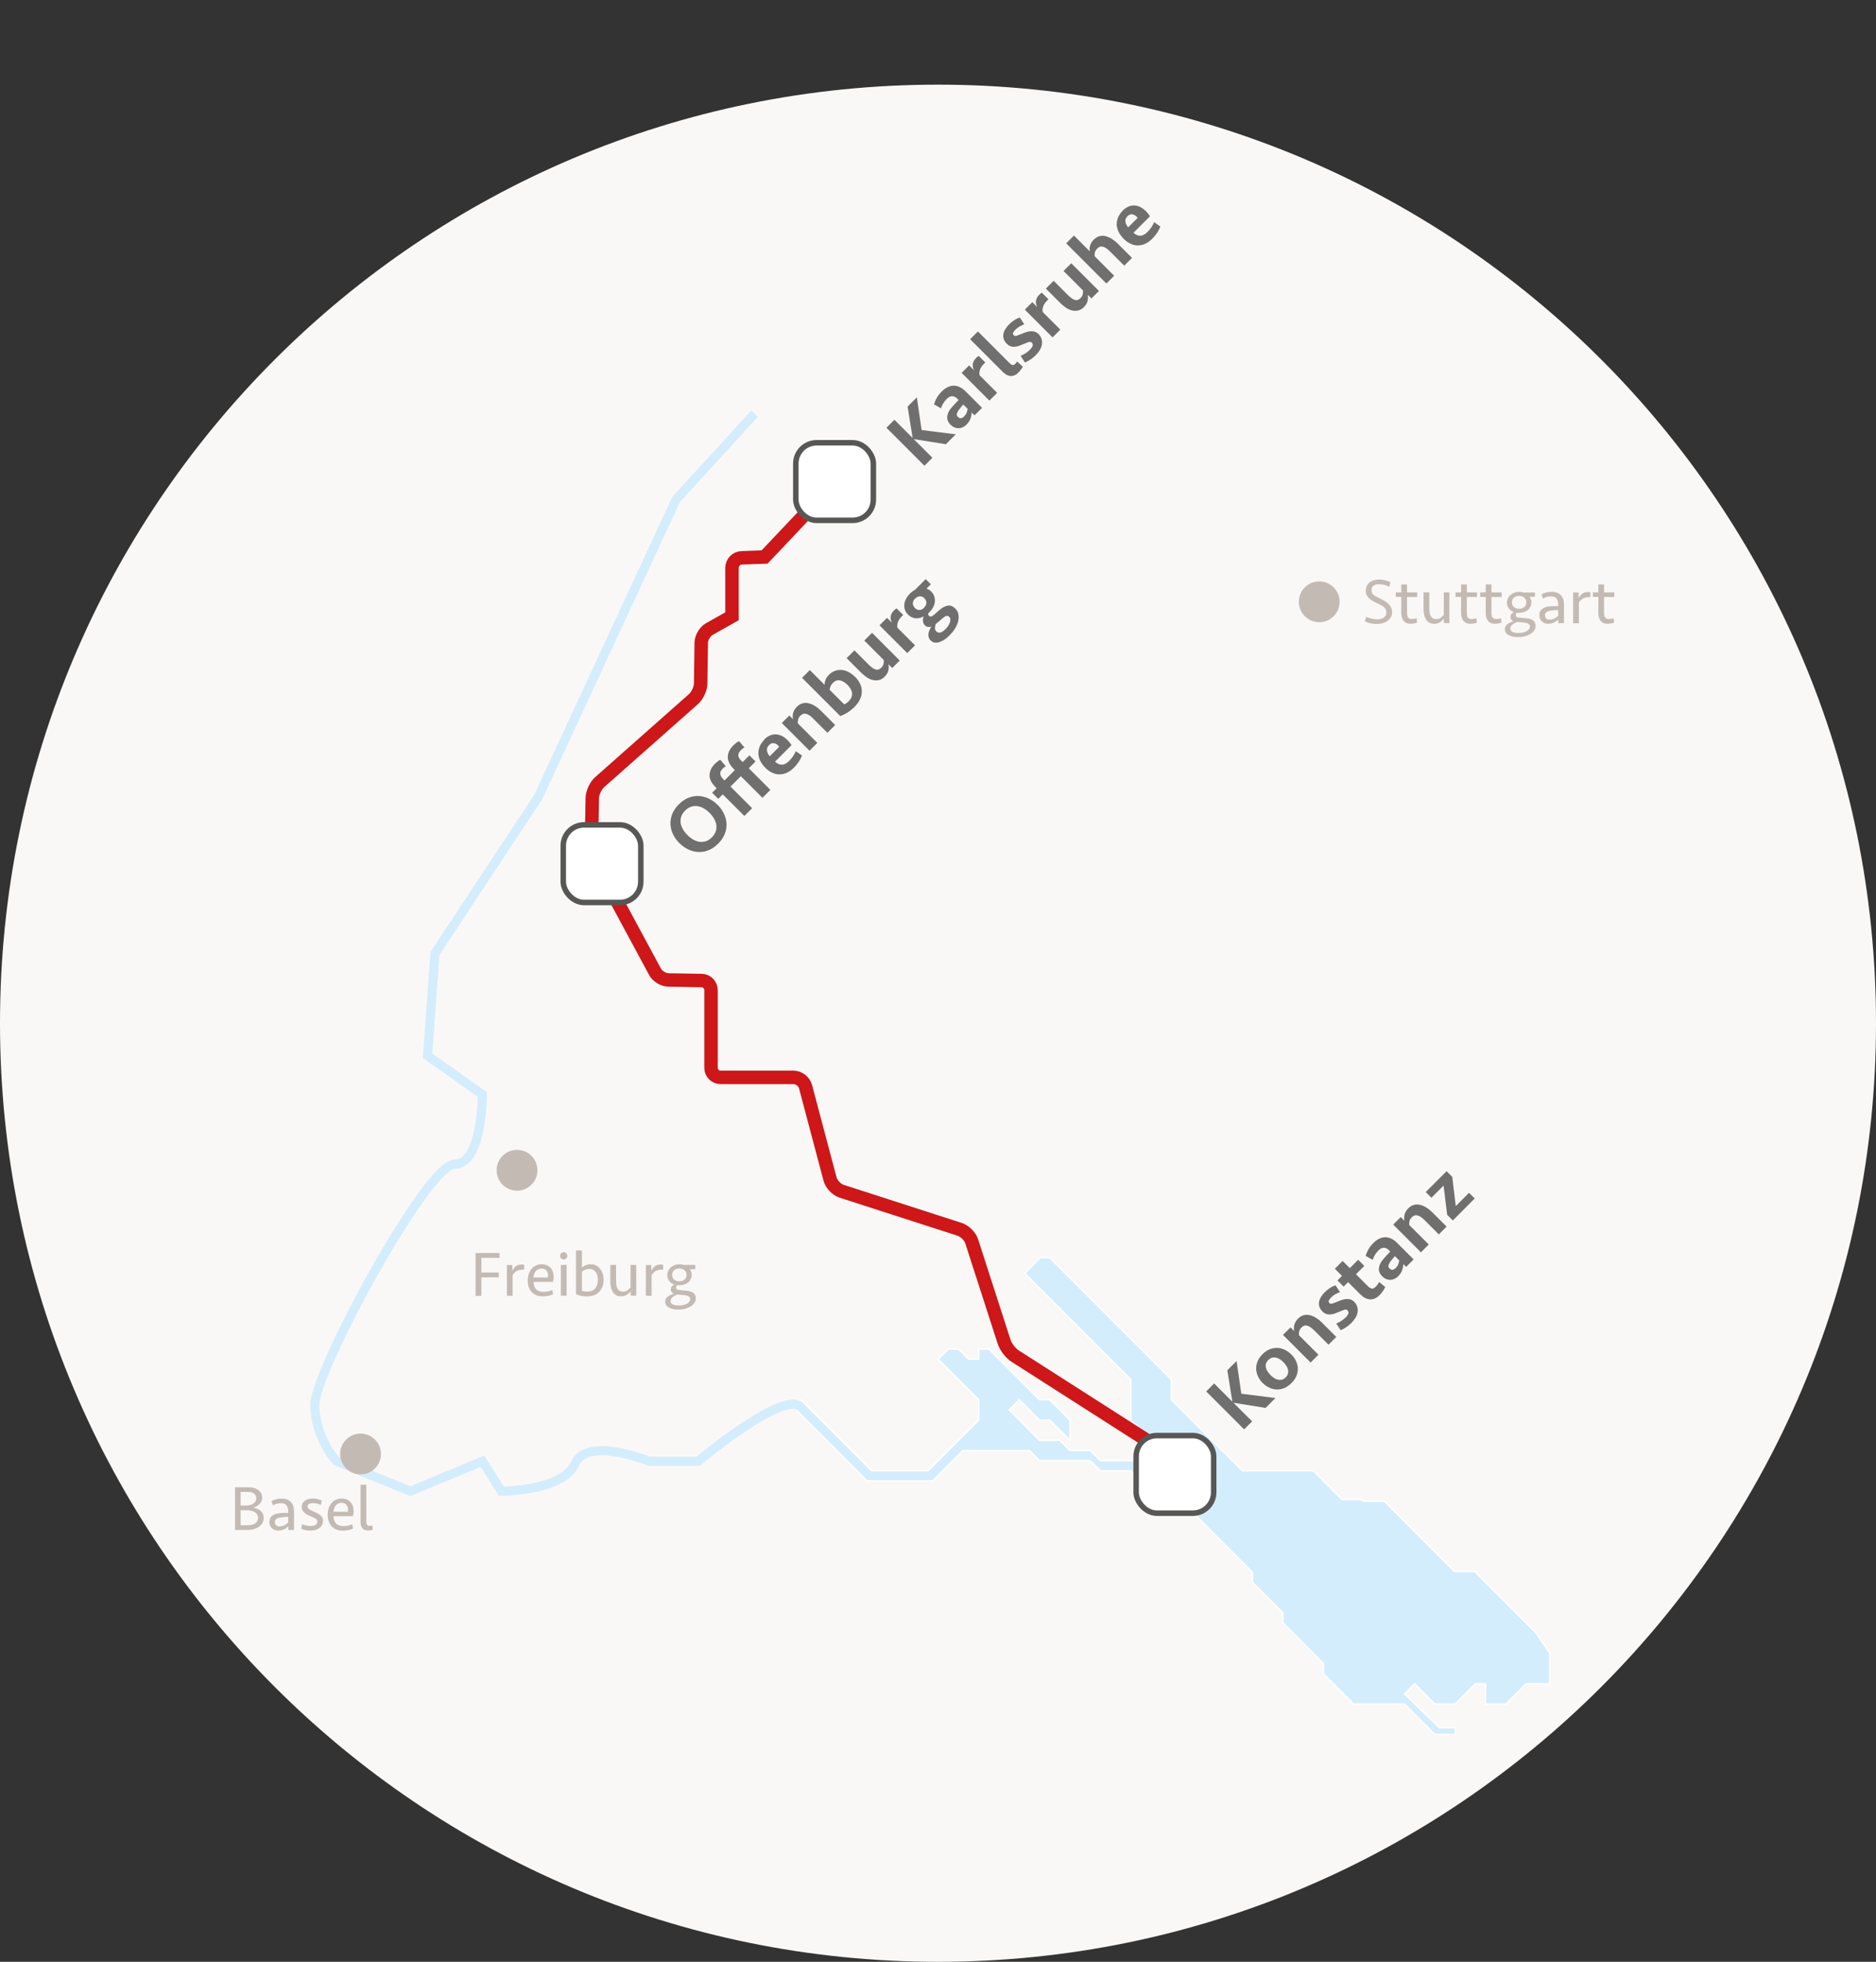 <svg xmlns="http://www.w3.org/2000/svg" xmlns:xlink="http://www.w3.org/1999/xlink" id="Ebene_1" data-name="Ebene 1" viewBox="0 0 204.9 214.14"><rect x="0" y="0" width="204.9" height="214.14" fill="#333333" stroke="none"/><defs><style>      .cls-1 {        clip-path: url(#clippath);      }      .cls-2, .cls-3, .cls-4, .cls-5, .cls-6 {        fill: none;      }      .cls-2, .cls-7, .cls-8, .cls-9, .cls-10, .cls-11 {        stroke-width: 0px;      }      .cls-12 {        clip-path: url(#clippath-1);      }      .cls-13 {        clip-path: url(#clippath-2);      }      .cls-3 {        stroke: #575756;        stroke-width: .6px;      }      .cls-4 {        stroke: #d4edfc;      }      .cls-4, .cls-5 {        stroke-miterlimit: 10;      }      .cls-5 {        stroke: #fff;        stroke-width: .15px;      }      .cls-6 {        stroke: #cd1719;        stroke-width: 1.47px;      }      .cls-7 {        fill: #706f6f;      }      .cls-8 {        fill: #c4bab4;      }      .cls-9 {        fill: #d4edfc;      }      .cls-10 {        fill: #fff;      }      .cls-11 {        fill: #faf8f7;      }    </style><clipPath id="clippath"><rect class="cls-2" width="204.9" height="214.14"></rect></clipPath><clipPath id="clippath-1"><rect class="cls-2" width="204.9" height="214.14"></rect></clipPath><clipPath id="clippath-2"><rect class="cls-2" width="204.9" height="214.14"></rect></clipPath></defs><g class="cls-1"><path class="cls-11" d="M102.45,214.14c56.58,0,102.45-45.87,102.45-102.45S159.03,9.24,102.45,9.24,0,55.11,0,111.69s45.87,102.45,102.45,102.45"></path></g><polygon class="cls-9" points="123.51 150.58 111.92 138.99 113.58 137.3 114.65 137.29 127.94 150.58 127.94 152.79 135.69 160.54 143.44 160.54 146.58 163.69 148.67 163.69 148.89 163.86 151.19 163.86 158.86 171.54 161.07 171.53 167.79 178.26 169.27 180.47 169.27 183.79 166.69 183.79 164.47 186.01 162.26 186.01 162.26 183.79 161.15 183.79 158.94 186.01 156.72 186.01 154.51 183.79 153.4 184.9 157.22 188.59 158.94 188.59 158.94 189.33 156.72 189.33 153.4 186.01 147.87 186.01 144.54 182.69 144.54 181.58 140.12 177.15 140.12 176.04 136.79 172.72 136.79 171.62 130.15 164.97 129.04 163.86 126.83 163.86 124.61 161.65 123.51 160.54 120.19 160.54 119.08 159.44 113.54 159.44 112.44 158.33 106.9 158.33 105.18 158.33 101.86 161.65 94.72 161.65 90.29 157.22 86.97 153.9 87.46 152.79 95.21 160.54 101.36 160.54 106.9 155.01 106.9 152.79 102.47 148.36 103.58 147.26 104.69 147.26 105.79 148.36 106.89 148.36 106.9 147.26 108.01 147.26 113.54 152.79 114.65 152.79 116.86 155.01 116.86 157.22 114.65 155.01 113.54 155.01 111.33 152.79 110.22 153.9 111.33 154.98 113.54 157.22 115.76 157.22 116.86 158.33 119.08 158.33 120.19 159.44 124.61 159.44 124.61 156.11 123.51 155.01 123.51 150.58"></polygon><polygon class="cls-5" points="123.51 150.58 111.92 138.99 113.58 137.3 114.65 137.29 127.94 150.58 127.94 152.79 135.69 160.54 143.44 160.54 146.58 163.69 148.67 163.69 148.89 163.86 151.19 163.86 158.86 171.54 161.07 171.53 167.79 178.26 169.27 180.47 169.27 183.79 166.69 183.79 164.47 186.01 162.26 186.01 162.26 183.79 161.15 183.79 158.94 186.01 156.72 186.01 154.51 183.79 153.4 184.9 157.22 188.59 158.94 188.59 158.94 189.33 156.72 189.33 153.4 186.01 147.87 186.01 144.54 182.69 144.54 181.58 140.12 177.15 140.12 176.04 136.79 172.72 136.79 171.62 130.15 164.97 129.04 163.86 126.83 163.86 124.61 161.65 123.51 160.54 120.19 160.54 119.08 159.44 113.54 159.44 112.44 158.33 106.9 158.33 105.18 158.33 101.86 161.65 94.72 161.65 90.29 157.22 86.97 153.9 87.46 152.79 95.21 160.54 101.36 160.54 106.9 155.01 106.9 152.79 102.47 148.36 103.58 147.26 104.69 147.26 105.79 148.36 106.89 148.36 106.9 147.26 108.01 147.26 113.54 152.79 114.65 152.79 116.86 155.01 116.86 157.22 114.65 155.01 113.54 155.01 111.33 152.79 110.22 153.9 111.33 154.98 113.54 157.22 115.76 157.22 116.86 158.33 119.08 158.33 120.19 159.44 124.61 159.44 124.61 156.11 123.51 155.01 123.51 150.58"></polygon><g class="cls-12"><path class="cls-6" d="M90.82,53.07l-7.31,7.73-2.51.09c-.58.02-1.04.5-1.05,1.08v5.3s-2.47,1.39-2.47,1.39c-.48.27-.88.94-.89,1.49l-.06,4.43c0,.58-.36,1.35-.8,1.74l-10.24,9.06c-.43.38-.79,1.16-.8,1.74l-.09,5.01c-.01.58.2,1.46.48,1.96l6.46,11.98c.26.49.92.89,1.47.9l3.61.06c.58,0,1.04.48,1.04,1.06v8.47c0,.58.47,1.04,1.04,1.04h7.97c.58,0,1.16.45,1.31,1.01l2.68,10.09c.15.56.71,1.15,1.26,1.33l12.9,4.16c.55.18,1.14.76,1.31,1.31l3.54,10.96c.18.55.71,1.25,1.2,1.56l14.36,9.18"></path><rect class="cls-10" x="86.92" y="48.33" width="8.47" height="8.47" rx="2.27" ry="2.27"></rect><rect class="cls-3" x="86.92" y="48.33" width="8.47" height="8.47" rx="2.27" ry="2.27"></rect><rect class="cls-10" x="124.09" y="156.7" width="8.47" height="8.47" rx="2.27" ry="2.27"></rect><rect class="cls-3" x="124.09" y="156.7" width="8.47" height="8.47" rx="2.27" ry="2.27"></rect><rect class="cls-10" x="61.52" y="90.04" width="8.47" height="8.47" rx="2.27" ry="2.27"></rect><rect class="cls-3" x="61.52" y="90.04" width="8.47" height="8.47" rx="2.27" ry="2.27"></rect></g><g><path class="cls-7" d="M135.88,156.02l-4.14-4.14.87-.87,1.99,1.99-.55-3.43,1.01-1.01.52,3.57,3.73.47-1.08,1.08-3.51-.56,2.04,2.03-.87.87Z"></path><path class="cls-7" d="M141.04,147.84c.22.22.39.46.51.72.12.26.19.53.2.8.01.28-.04.55-.15.82-.11.28-.29.54-.55.79-.25.25-.52.44-.79.55-.28.11-.55.16-.83.15-.27-.01-.54-.08-.8-.2-.26-.12-.5-.29-.72-.51-.22-.22-.39-.46-.51-.72s-.19-.53-.2-.8.04-.55.15-.83c.11-.28.29-.54.54-.79.25-.25.52-.43.79-.54.28-.11.55-.16.83-.15.28,0,.54.08.8.2.26.12.5.29.72.51ZM140.18,148.69c-.12-.12-.26-.23-.39-.32-.14-.09-.28-.15-.42-.18-.14-.03-.29-.03-.43.01-.14.04-.28.12-.41.25s-.22.27-.26.41-.04.28,0,.43c.03.14.09.28.18.42.09.14.2.27.32.39.12.12.26.23.39.32.14.09.28.15.42.18.14.03.29.03.43,0,.14-.04.28-.12.41-.25s.21-.26.25-.41c.04-.14.04-.29.01-.43-.03-.14-.09-.28-.18-.42-.09-.14-.19-.27-.32-.39Z"></path><path class="cls-7" d="M143.16,148.74l-3.03-3.03.82-.82.41.41c-.06-.26-.05-.51.02-.74.08-.23.21-.44.39-.62.19-.2.4-.32.62-.38.22-.06.45-.06.67,0,.23.05.45.15.68.29.23.14.44.31.64.51l1.57,1.57-.85.85-1.58-1.58c-.27-.27-.52-.44-.75-.5-.22-.06-.44.01-.63.21-.12.12-.2.26-.24.41-.03.15-.04.29-.02.43l2.12,2.12-.85.85Z"></path><path class="cls-7" d="M147.91,142.1c.16.16.27.34.33.53.06.19.07.39.04.59s-.1.4-.22.6c-.12.2-.27.39-.45.58-.16.16-.35.31-.56.46-.22.15-.43.26-.62.34l-.48-.73c.19-.08.37-.17.54-.28.17-.11.33-.24.48-.38s.24-.28.29-.41c.05-.13.02-.25-.08-.36-.1-.1-.21-.12-.35-.07s-.31.11-.52.2c-.17.07-.34.14-.5.2-.16.06-.32.1-.48.11-.16.01-.31,0-.46-.05s-.3-.14-.44-.29c-.16-.16-.26-.32-.32-.5-.06-.18-.07-.35-.04-.53s.1-.36.21-.54.24-.35.41-.52c.18-.17.36-.32.55-.45s.4-.23.63-.3l.48.74c-.17.07-.34.15-.51.24s-.32.21-.45.34c-.12.12-.2.23-.25.33-.05.1-.03.19.06.28.08.08.19.1.32.06.13-.05.28-.1.45-.17.12-.05.27-.11.43-.17s.33-.11.5-.14c.17-.03.35-.02.52.01.18.03.34.13.5.29Z"></path><path class="cls-7" d="M146.08,139.76l.49-.49-.78-.78.85-.85.79.78.91-.91.67.67-.91.91,1.3,1.3c.14.14.28.23.41.26s.28-.03.43-.18c.16-.16.29-.34.39-.53l.67.54c-.05.13-.14.27-.25.44-.11.16-.24.31-.37.45-.18.18-.37.31-.55.38-.18.07-.36.1-.54.08-.18-.02-.36-.08-.53-.17-.17-.09-.33-.22-.49-.38l-1.33-1.33-.49.49-.66-.67Z"></path><path class="cls-7" d="M153.27,137.98c0,.22-.05.45-.13.68-.08.23-.23.45-.44.66-.13.13-.28.23-.43.29-.15.06-.3.1-.45.09-.15,0-.3-.04-.45-.1s-.28-.16-.4-.28c-.28-.28-.4-.58-.36-.92.04-.33.21-.67.52-1.01.12-.13.24-.27.37-.41.13-.14.24-.26.35-.37l-.11-.11c-.2-.2-.39-.29-.59-.3-.2,0-.4.09-.6.3-.16.16-.29.33-.39.5s-.18.35-.23.52l-.77-.43c.07-.25.17-.49.31-.73s.32-.47.54-.69c.4-.4.83-.61,1.28-.62.45,0,.89.2,1.32.63l1.79,1.79-.82.82-.32-.32ZM152.44,138.42c.12-.12.21-.25.27-.4.06-.14.1-.29.12-.43l-.48-.48c-.08.1-.16.2-.26.31-.09.11-.17.21-.24.3-.1.15-.17.28-.2.4-.03.12.02.24.13.35.1.1.21.14.32.13.12-.01.23-.08.33-.18Z"></path><path class="cls-7" d="M155.2,136.7l-3.03-3.03.82-.82.41.41c-.06-.26-.05-.51.02-.74.08-.23.21-.44.39-.62.2-.2.4-.32.63-.38s.45-.06.67,0c.23.05.45.15.68.29.23.14.44.31.64.51l1.57,1.57-.85.85-1.58-1.58c-.27-.27-.52-.44-.75-.49-.22-.06-.44.01-.63.21-.12.12-.2.26-.24.41s-.04.29-.02.43l2.12,2.12-.85.85Z"></path><path class="cls-7" d="M158.68,133.22l-.62-.62-.39-3.19-1.33,1.33-.62-.62,2.28-2.28.62.62.38,3.19,1.45-1.45.62.62-2.39,2.4Z"></path></g><g><path class="cls-8" d="M28.8,165.7c0,.19-.04.37-.13.53s-.21.3-.37.41c-.16.12-.35.2-.57.27s-.47.09-.74.09h-1.32v-4.66h1.45c.22,0,.43.03.62.08.19.05.35.13.48.23.13.1.24.22.31.36.07.14.11.29.11.46,0,.27-.09.5-.27.68-.18.18-.41.32-.69.42.35.07.62.19.82.38s.31.44.31.75ZM26.88,164.34c.16,0,.31-.02.44-.06.14-.04.26-.09.36-.16.1-.07.18-.15.23-.25.06-.1.08-.21.08-.33,0-.23-.09-.4-.26-.52-.17-.12-.4-.17-.68-.17h-.77v1.49h.6ZM28.18,165.68c0-.14-.03-.26-.1-.37s-.15-.19-.27-.26-.24-.12-.39-.15c-.15-.03-.31-.05-.48-.05h-.66v1.64h.75c.35,0,.63-.07.84-.21.21-.14.31-.34.31-.61Z"></path><path class="cls-8" d="M31.5,166.58c-.05.06-.11.12-.19.18s-.16.11-.26.16c-.1.05-.2.08-.32.11-.11.03-.23.04-.36.04-.14,0-.27-.02-.38-.07-.12-.04-.22-.11-.3-.19-.08-.08-.15-.18-.2-.29-.05-.12-.07-.25-.07-.39,0-.31.11-.54.33-.7.22-.16.51-.25.87-.27.15,0,.3-.02.44-.02.15,0,.29,0,.42,0v-.15c0-.29-.06-.51-.18-.67-.12-.16-.32-.24-.6-.24-.16,0-.32.02-.47.06s-.29.1-.42.18l-.15-.46c.18-.11.36-.18.54-.22.18-.04.39-.06.61-.06.4,0,.71.12.95.36.24.24.35.59.35,1.04v2.02h-.62v-.42ZM30.56,166.61c.18,0,.35-.04.51-.12.16-.08.3-.19.41-.31v-.62c-.14,0-.27.02-.39.03-.12,0-.24.02-.36.04-.1,0-.19.03-.28.05-.09.02-.16.05-.22.09-.06.04-.11.09-.15.15-.04.06-.05.14-.05.23,0,.16.05.28.14.35s.22.12.39.12Z"></path><path class="cls-8" d="M35.27,166.04c0,.16-.03.3-.1.43-.07.13-.16.23-.28.32-.12.09-.26.16-.42.21-.16.05-.34.07-.53.07-.08,0-.17,0-.27-.01-.09,0-.19-.02-.28-.04s-.18-.04-.27-.07c-.09-.03-.16-.05-.22-.08l.1-.5c.12.05.26.1.42.14.16.04.33.06.52.06s.37-.04.51-.11.21-.19.21-.35c0-.08-.02-.14-.06-.2-.04-.06-.09-.11-.15-.15-.06-.04-.13-.08-.21-.12-.08-.04-.17-.07-.26-.11-.12-.05-.24-.1-.36-.16-.12-.06-.23-.13-.33-.21-.1-.08-.18-.18-.24-.28s-.09-.24-.09-.38c0-.16.03-.3.1-.42.07-.12.16-.21.27-.29.11-.07.24-.13.38-.17.14-.03.29-.05.45-.05.18,0,.35.02.52.06.17.04.32.09.46.16l-.1.48c-.14-.06-.28-.12-.42-.15-.15-.03-.3-.05-.44-.05-.16,0-.3.03-.41.08-.11.06-.17.16-.17.31,0,.07.02.13.06.18.04.05.09.09.15.13s.13.08.21.11c.07.03.14.07.21.1.06.03.15.07.27.12.12.05.24.12.36.2.12.08.22.18.31.3.09.12.13.27.13.44Z"></path><path class="cls-8" d="M37.32,163.57c.21,0,.4.04.56.1.16.07.3.17.41.29.11.12.19.26.25.43.05.17.08.34.08.54s-.02.38-.07.57h-2.12c0,.16.03.31.07.44.04.13.11.24.19.34s.2.17.34.22.3.08.5.08c.18,0,.35-.02.51-.06.16-.04.31-.08.44-.14l.08.47c-.15.07-.32.12-.52.17-.2.04-.4.06-.61.06-.28,0-.52-.05-.73-.14-.21-.09-.38-.21-.51-.37s-.24-.34-.3-.55c-.07-.21-.1-.44-.1-.68s.04-.47.1-.69c.07-.21.17-.4.3-.56.13-.16.29-.29.49-.38.19-.09.41-.14.64-.14ZM37.3,164.04c-.14,0-.25.03-.36.08-.1.05-.19.12-.27.21s-.13.19-.17.31-.07.24-.08.37h1.58c.01-.13.01-.25,0-.37s-.06-.22-.11-.31c-.06-.09-.13-.16-.23-.21-.1-.05-.22-.08-.36-.08Z"></path><path class="cls-8" d="M40.01,166.13c0,.13.03.24.08.31.05.07.15.11.28.11.1,0,.21-.01.31-.04l.03.47c-.15.05-.32.08-.51.08-.29,0-.5-.09-.63-.26s-.19-.38-.19-.64v-4.1h.63v4.07Z"></path></g><g><path class="cls-8" d="M152.05,66.81c0,.2-.04.38-.13.54-.09.16-.2.29-.35.41-.15.11-.32.2-.52.26s-.41.09-.64.09-.45-.02-.69-.07c-.24-.05-.45-.12-.65-.21l.13-.51c.17.08.36.14.57.2.21.05.42.08.63.08.3,0,.55-.06.74-.19.19-.13.28-.31.28-.56,0-.14-.03-.25-.08-.35s-.13-.18-.22-.26c-.09-.08-.2-.15-.33-.21-.12-.06-.26-.12-.4-.19-.16-.08-.31-.15-.46-.24-.15-.08-.28-.17-.39-.28-.11-.11-.2-.22-.27-.36-.07-.13-.1-.29-.1-.47,0-.2.04-.38.11-.53.07-.15.17-.28.3-.39.13-.1.29-.18.47-.23.18-.05.38-.08.6-.08s.44.03.65.08c.21.05.4.12.56.2l-.12.51c-.15-.08-.32-.14-.51-.2-.19-.05-.38-.08-.58-.08-.56,0-.85.22-.85.66,0,.1.01.18.04.26s.07.14.14.2.15.12.25.18c.1.06.23.12.38.2.15.08.31.16.48.24.17.09.32.19.46.31s.26.26.35.42c.09.16.14.34.14.55Z"></path><path class="cls-8" d="M152.45,64.66h.6v-.86h.63v.86h1.11v.51h-1.11v1.71c0,.1,0,.19.02.28.01.09.04.16.08.22s.09.11.15.14c.07.03.15.05.26.05.2,0,.37-.03.53-.09l.06.48c-.07.03-.18.06-.32.09s-.27.04-.4.04c-.18,0-.34-.03-.46-.09s-.23-.14-.31-.25c-.08-.1-.14-.23-.18-.37s-.06-.3-.06-.48v-1.74h-.6v-.51Z"></path><path class="cls-8" d="M158.31,64.66v3.36h-.6v-.49c-.12.16-.27.3-.45.4-.18.11-.39.16-.62.16-.21,0-.39-.04-.54-.13-.15-.09-.27-.21-.36-.36-.09-.15-.16-.33-.2-.53-.04-.2-.06-.41-.06-.64v-1.77h.63v1.75c0,.17.01.33.04.47.02.14.06.26.12.37.06.1.13.18.23.24s.22.09.36.09c.19,0,.35-.05.49-.15.14-.1.25-.2.34-.31v-2.46h.63Z"></path><path class="cls-8" d="M158.98,64.66h.6v-.86h.63v.86h1.11v.51h-1.11v1.71c0,.1,0,.19.02.28.01.09.04.16.08.22s.09.11.15.14c.07.03.15.05.26.05.2,0,.37-.03.53-.09l.06.48c-.07.03-.18.06-.32.09s-.27.04-.4.04c-.18,0-.34-.03-.46-.09s-.23-.14-.31-.25c-.08-.1-.14-.23-.18-.37s-.06-.3-.06-.48v-1.74h-.6v-.51Z"></path><path class="cls-8" d="M161.67,64.66h.6v-.86h.63v.86h1.11v.51h-1.11v1.71c0,.1,0,.19.02.28.01.09.04.16.08.22.04.06.09.11.15.14.07.03.15.05.26.05.2,0,.37-.03.53-.09l.06.48c-.08.03-.18.06-.32.09s-.27.04-.4.04c-.18,0-.34-.03-.46-.09s-.23-.14-.31-.25c-.08-.1-.14-.23-.18-.37-.04-.14-.06-.3-.06-.48v-1.74h-.6v-.51Z"></path><path class="cls-8" d="M165.93,66.9c-.09,0-.18,0-.27-.02-.07.09-.1.19-.1.28,0,.08.03.15.09.19.06.04.16.06.29.07l.69.06c.16.01.31.04.44.07s.25.08.35.15.17.15.22.26c.05.1.08.23.08.37,0,.18-.05.35-.16.5-.1.15-.25.28-.42.38-.17.1-.38.19-.6.25-.23.06-.46.09-.7.09-.21,0-.4-.02-.57-.05-.18-.04-.33-.09-.47-.16s-.24-.16-.32-.27c-.08-.11-.12-.24-.12-.39,0-.13.03-.24.09-.33.06-.09.13-.17.22-.24s.19-.12.3-.17c.11-.05.22-.08.33-.11-.09-.05-.17-.11-.23-.19-.06-.08-.09-.18-.09-.3,0-.14.04-.24.11-.32.07-.08.16-.14.26-.2-.23-.08-.41-.22-.55-.4-.14-.18-.21-.4-.21-.65,0-.17.04-.32.11-.46.07-.14.16-.26.28-.37.12-.1.26-.19.42-.25.16-.06.34-.09.53-.09.08,0,.16,0,.24.02s.15.03.23.05h1.25v.47h-.59c.07.09.12.19.15.29s.05.21.05.33c0,.17-.03.32-.1.46-.07.14-.16.26-.28.36-.12.1-.26.18-.43.23s-.34.08-.52.08ZM165.68,67.9c-.08.04-.16.08-.25.12-.08.04-.16.09-.23.15s-.12.11-.17.18c-.04.07-.07.15-.07.24,0,.18.08.31.24.38.16.08.38.12.65.12.14,0,.29-.01.44-.04.15-.03.28-.07.4-.13s.22-.13.29-.22.12-.19.12-.31c0-.08-.02-.15-.06-.2s-.1-.09-.17-.13c-.07-.03-.15-.06-.24-.07-.09-.01-.18-.03-.28-.04l-.69-.06ZM165.93,66.45c.22,0,.4-.06.55-.19.15-.12.22-.29.22-.51s-.07-.39-.22-.51c-.15-.12-.33-.19-.56-.19s-.41.06-.56.18c-.15.12-.22.29-.22.52s.07.4.22.52c.15.12.33.18.55.18Z"></path><path class="cls-8" d="M170.21,67.6c-.05.06-.11.12-.19.18-.08.06-.16.11-.26.16s-.2.08-.32.11c-.11.03-.23.04-.36.04-.14,0-.27-.02-.38-.07-.12-.04-.22-.11-.3-.19-.08-.08-.15-.18-.2-.29-.05-.12-.07-.25-.07-.39,0-.31.11-.54.33-.7.22-.16.51-.25.87-.27.15,0,.3-.02.44-.02.15,0,.29,0,.42,0v-.15c0-.29-.06-.51-.18-.67-.12-.16-.32-.24-.6-.24-.16,0-.32.02-.47.06-.15.04-.29.1-.42.18l-.15-.46c.18-.11.36-.18.54-.22.18-.04.39-.06.61-.06.4,0,.71.12.95.36.24.24.35.59.35,1.04v2.02h-.62v-.42ZM169.27,67.63c.18,0,.35-.04.51-.12.16-.08.3-.19.41-.31v-.62c-.14,0-.27.02-.39.03-.12,0-.24.02-.36.04-.1,0-.19.03-.28.05-.09.02-.16.05-.22.09-.06.04-.11.09-.15.15-.04.06-.05.14-.05.23,0,.16.05.28.14.35.09.08.22.12.39.12Z"></path><path class="cls-8" d="M173.71,65.18h-.16c-.25,0-.46.05-.64.14-.18.09-.33.25-.46.46v2.25h-.63v-3.36h.6v.64c.1-.22.23-.39.39-.51.16-.12.38-.18.64-.18.1,0,.19.01.26.04v.53Z"></path><path class="cls-8" d="M173.97,64.66h.6v-.86h.63v.86h1.11v.51h-1.11v1.71c0,.1,0,.19.02.28.01.09.04.16.08.22s.09.11.15.14c.07.03.15.05.26.05.2,0,.37-.03.53-.09l.06.48c-.07.03-.18.06-.32.09s-.27.04-.4.04c-.18,0-.34-.03-.46-.09s-.23-.14-.31-.25c-.08-.1-.14-.23-.18-.37s-.06-.3-.06-.48v-1.74h-.6v-.51Z"></path></g><g><path class="cls-8" d="M51.94,141.43v-4.66h2.62v.53h-1.98v1.6h1.9v.53h-1.9v2.02h-.64Z"></path><path class="cls-8" d="M57.25,138.59h-.16c-.25,0-.46.05-.64.14-.18.09-.33.25-.46.46v2.25h-.63v-3.36h.6v.64c.1-.22.23-.39.39-.51.16-.12.37-.18.64-.18.1,0,.19.01.26.04v.53Z"></path><path class="cls-8" d="M59.17,138c.21,0,.4.04.56.1.16.07.3.17.41.29.11.12.19.26.25.43.05.17.08.34.08.54s-.02.38-.07.57h-2.12c0,.16.03.31.07.44.04.13.11.24.19.34s.2.17.34.22.3.08.5.08c.18,0,.35-.02.51-.06.16-.04.31-.08.44-.14l.08.47c-.15.07-.32.12-.52.17-.2.04-.4.06-.61.06-.28,0-.52-.05-.73-.14-.21-.09-.38-.21-.51-.37s-.24-.34-.3-.55c-.07-.21-.1-.44-.1-.68s.04-.47.1-.69c.07-.21.17-.4.3-.56.13-.16.29-.29.49-.38.19-.09.41-.14.64-.14ZM59.14,138.47c-.14,0-.25.03-.36.08-.1.05-.19.12-.27.21s-.13.19-.17.31-.07.24-.08.37h1.58c.01-.13.01-.25,0-.37s-.06-.22-.11-.31c-.06-.09-.13-.16-.23-.21-.1-.05-.22-.08-.36-.08Z"></path><path class="cls-8" d="M61.17,137.08c0-.11.04-.2.11-.28s.17-.12.29-.12.22.04.29.12.11.17.11.28-.04.2-.11.28c-.07.08-.17.12-.29.12s-.22-.04-.29-.12c-.07-.08-.11-.17-.11-.28ZM61.26,141.43v-3.36h.63v3.36h-.63Z"></path><path class="cls-8" d="M62.93,136.49h.63v1.89c.1-.11.23-.2.4-.27s.35-.11.56-.11.41.04.58.13c.17.09.32.21.44.36s.22.34.29.55c.07.21.1.44.1.69s-.04.48-.12.69c-.08.22-.19.4-.34.57-.15.16-.33.29-.56.38s-.48.14-.77.14c-.22,0-.44-.02-.65-.06-.21-.04-.4-.1-.58-.18v-4.77ZM64.37,138.51c-.18,0-.33.03-.47.09-.13.06-.25.13-.34.22v2.07c.08.03.17.06.26.07.09.02.2.02.33.02.38,0,.67-.12.86-.35s.29-.54.29-.91c0-.17-.02-.33-.06-.47-.04-.15-.09-.28-.17-.39-.08-.11-.18-.2-.29-.26-.12-.06-.26-.09-.42-.09Z"></path><path class="cls-8" d="M69.49,138.07v3.36h-.6v-.49c-.12.16-.27.3-.45.4-.18.11-.39.16-.62.16-.21,0-.39-.04-.54-.13-.15-.09-.27-.21-.36-.36-.09-.15-.16-.33-.2-.53-.04-.2-.06-.41-.06-.64v-1.77h.63v1.75c0,.17.01.33.04.47.02.14.06.26.12.37.06.1.13.18.23.24s.22.09.36.09c.19,0,.35-.05.49-.15s.25-.2.34-.31v-2.46h.63Z"></path><path class="cls-8" d="M72.43,138.59h-.16c-.25,0-.46.05-.64.14-.18.09-.33.25-.46.46v2.25h-.63v-3.36h.6v.64c.1-.22.23-.39.39-.51.16-.12.37-.18.64-.18.1,0,.19.01.26.04v.53Z"></path><path class="cls-8" d="M74.21,140.3c-.09,0-.18,0-.27-.02-.07.09-.1.19-.1.28,0,.08.03.15.09.19.06.04.16.06.29.07l.69.06c.16.01.31.04.44.07.14.04.25.08.35.15s.17.15.22.26c.05.1.08.23.08.37,0,.18-.05.35-.16.5s-.25.28-.42.38c-.17.1-.38.19-.6.25-.23.06-.46.09-.7.09-.21,0-.4-.02-.57-.05-.18-.04-.33-.09-.47-.16-.13-.07-.24-.16-.31-.27-.08-.11-.12-.24-.12-.39,0-.13.03-.24.09-.33.06-.09.13-.17.22-.24.09-.07.19-.12.3-.17.11-.05.22-.08.33-.11-.09-.05-.17-.11-.23-.19-.06-.08-.09-.18-.09-.3,0-.14.04-.24.11-.32.07-.08.16-.14.26-.2-.23-.08-.41-.22-.55-.4-.14-.18-.21-.4-.21-.65,0-.17.04-.32.11-.46s.16-.26.28-.37c.12-.1.26-.19.42-.25.16-.06.34-.09.53-.09.08,0,.16,0,.24.02.08.01.15.03.23.05h1.25v.47h-.59c.07.09.12.19.15.29.04.1.05.21.05.33,0,.17-.03.32-.1.46-.07.14-.16.26-.28.36-.12.1-.26.18-.43.23-.16.06-.34.08-.52.08ZM73.96,141.31c-.08.04-.16.08-.25.12-.08.04-.16.09-.23.15-.07.05-.12.11-.17.18-.04.07-.07.15-.07.24,0,.18.08.31.24.38s.38.12.65.12c.14,0,.29-.01.44-.04.15-.03.28-.07.4-.13s.22-.13.29-.22c.08-.09.12-.19.12-.31,0-.08-.02-.15-.06-.2s-.1-.09-.17-.13c-.07-.03-.15-.06-.24-.07-.09-.01-.18-.03-.28-.04l-.69-.06ZM74.21,139.86c.22,0,.4-.06.55-.19.15-.12.22-.29.22-.51s-.07-.39-.22-.51c-.15-.12-.33-.19-.56-.19s-.41.06-.56.18c-.15.12-.22.29-.22.52s.07.4.22.52c.15.12.33.18.55.18Z"></path></g><path class="cls-7" d="M78.38,87.85c.29.29.52.62.69.97.17.35.26.71.28,1.09.02.37-.04.74-.19,1.12-.15.37-.38.73-.72,1.06s-.68.57-1.06.72c-.37.15-.75.21-1.12.19-.37-.02-.74-.11-1.09-.28-.35-.17-.67-.4-.97-.69-.29-.29-.52-.61-.69-.96-.17-.35-.26-.72-.28-1.09-.02-.37.05-.75.19-1.12.15-.37.38-.73.72-1.06.33-.33.68-.57,1.06-.72.37-.15.75-.21,1.12-.19.37.02.73.11,1.09.28s.68.4.97.69ZM77.75,91.4c.2-.2.34-.42.42-.64.08-.23.1-.46.07-.69-.03-.23-.11-.46-.24-.69-.13-.23-.3-.45-.5-.65s-.43-.38-.65-.5c-.23-.13-.46-.21-.69-.24-.23-.03-.46,0-.69.07-.23.08-.44.22-.64.42-.2.2-.34.42-.42.64-.08.23-.1.46-.07.69.03.23.11.46.24.69.13.23.3.45.5.65s.43.38.65.5c.23.13.46.21.69.24.23.03.46,0,.69-.07.23-.08.44-.22.64-.42ZM83.28,87.09l-2.36-2.36-1.13,1.13,2.36,2.36-.85.85-2.36-2.36-.49.49-.67-.67.49-.49-.11-.11c-.46-.46-.68-.9-.66-1.34s.21-.85.59-1.22c.1-.1.19-.18.3-.26.1-.08.19-.14.28-.18l.6.71c-.05.03-.11.07-.17.11-.06.05-.11.09-.16.14-.2.2-.29.39-.27.58.02.19.12.38.32.58l.14.14,1.13-1.13-.11-.11c-.45-.45-.67-.9-.66-1.34.01-.44.21-.85.59-1.23.1-.1.2-.18.3-.27.1-.08.22-.15.34-.21l.59.69c-.07.03-.13.08-.2.13-.07.05-.13.11-.19.17-.19.19-.29.38-.28.56,0,.18.11.38.33.6l.14.14.74-.74.67.67-.74.74,2.36,2.36-.85.85ZM83.47,80.72c.2-.2.41-.35.63-.44s.44-.13.65-.12c.22.01.43.07.65.17.21.11.42.26.62.46.08.08.16.17.24.27.07.1.14.19.19.28l-1.8,1.8c.23.21.48.32.74.33.26,0,.53-.14.81-.42.16-.16.3-.33.43-.52.12-.18.22-.36.28-.54l.68.47c-.07.22-.19.45-.34.68-.15.23-.33.45-.53.65-.25.25-.51.44-.78.56-.27.12-.54.18-.81.18-.27,0-.54-.06-.8-.19-.26-.12-.51-.3-.74-.53s-.42-.49-.55-.75c-.13-.27-.2-.53-.21-.8-.01-.27.04-.53.15-.79.11-.26.28-.51.51-.74ZM83.99,81.34c-.17.17-.25.37-.22.58.03.22.13.43.3.63l1.04-1.04c-.17-.22-.36-.34-.56-.38-.2-.04-.38.03-.56.21ZM88.42,81.95l-3.03-3.03.82-.82.41.41c-.06-.26-.05-.51.02-.74.08-.23.21-.44.39-.62.19-.19.4-.32.63-.38.22-.06.45-.06.67,0,.23.05.45.15.68.29.23.14.44.31.64.51l1.57,1.57-.85.85-1.58-1.58c-.27-.27-.52-.44-.75-.49-.23-.06-.44.01-.63.21-.12.12-.2.26-.24.41-.03.15-.04.29-.02.43l2.12,2.12-.85.85ZM87.6,73.99l.85-.85,1.61,1.61c0-.18.04-.37.11-.55.07-.19.2-.37.39-.56.2-.2.42-.34.65-.42.24-.08.48-.11.73-.09s.5.1.75.23c.25.13.49.31.71.53.23.23.41.48.54.75.13.27.19.54.19.83,0,.28-.06.57-.2.86-.13.29-.34.58-.63.86-.23.23-.48.43-.74.59-.26.16-.52.29-.78.39l-4.18-4.18ZM90.98,74.53c-.12.12-.2.24-.26.36-.06.13-.09.26-.1.41l1.58,1.58c.07-.02.15-.07.24-.12.08-.06.17-.13.25-.21.15-.15.25-.3.31-.45.06-.15.08-.31.06-.46-.02-.15-.07-.3-.16-.45-.09-.15-.2-.29-.33-.43-.27-.27-.54-.43-.82-.49-.28-.06-.53.03-.77.26ZM95.24,69.07l3.03,3.03-.82.82-.41-.41c.05.27.04.52-.03.74-.07.23-.2.43-.38.61-.2.2-.4.32-.62.37-.22.05-.44.05-.67,0-.22-.05-.45-.15-.67-.3-.22-.15-.43-.32-.63-.52l-1.57-1.57.85-.85,1.58,1.58c.27.27.52.44.74.51.22.06.42,0,.62-.2.12-.12.2-.26.24-.41.03-.15.04-.29.02-.43l-2.12-2.12.85-.85ZM98.64,67.13l-.14.14c-.21.21-.35.42-.43.63-.07.21-.09.41-.05.62l1.92,1.92-.85.85-3.03-3.03.82-.82.54.54c-.12-.24-.17-.47-.14-.69.03-.23.15-.44.36-.66.1-.1.19-.17.29-.22l.73.73ZM101.1,63.21l.57.57-.48.48c.19.05.37.15.52.31.15.15.25.31.32.49.07.18.09.37.08.58-.01.2-.07.41-.18.62-.11.21-.26.41-.46.61,0,0-.02.02-.04.04-.02.02-.04.04-.07.06.01.05.03.1.04.14.01.04.04.08.08.12.07.07.15.09.24.06.09-.03.19-.1.3-.19l.53-.47c.33-.29.65-.46.94-.52.3-.06.58.05.85.32.18.18.3.39.34.63.04.24.03.49-.03.75-.06.26-.18.52-.33.78-.16.26-.35.5-.57.73-.17.17-.36.33-.54.46-.19.13-.38.23-.57.3-.19.06-.37.08-.54.06-.17-.02-.33-.1-.47-.25-.1-.1-.17-.22-.2-.34-.03-.12-.04-.25-.02-.38.02-.13.05-.26.11-.39.06-.13.12-.26.2-.38-.13.04-.26.05-.38.03-.12-.02-.23-.08-.33-.18-.07-.07-.12-.15-.15-.23-.03-.08-.05-.17-.06-.26,0-.08,0-.17.02-.25.02-.08.04-.16.07-.23-.32.17-.62.24-.92.21-.3-.04-.56-.17-.79-.4-.15-.15-.26-.32-.33-.5-.07-.18-.1-.37-.08-.58.01-.2.07-.41.18-.62.1-.21.26-.42.46-.62.08-.08.17-.16.26-.22.09-.07.18-.12.27-.17l1.18-1.18ZM100.93,66.32c.16-.16.24-.33.25-.51,0-.18-.07-.35-.21-.5s-.32-.23-.5-.22c-.18,0-.35.09-.52.25-.16.16-.25.33-.25.51,0,.18.07.35.23.51s.32.23.5.22c.18,0,.35-.09.51-.25ZM102.2,68.12c-.04.13-.06.27-.08.41-.01.15.03.28.15.39.13.13.28.17.45.12.17-.05.35-.17.54-.36.11-.11.2-.23.29-.35.08-.13.15-.25.19-.37.04-.12.06-.24.06-.35,0-.11-.05-.2-.13-.28-.1-.1-.21-.13-.33-.09-.12.04-.25.12-.39.25l-.75.63Z"></path><g><path class="cls-7" d="M100.96,50.83l-4.14-4.14.87-.87,1.99,1.99-.55-3.43,1.01-1.01.52,3.57,3.73.47-1.08,1.08-3.51-.56,2.04,2.04-.87.87Z"></path><path class="cls-7" d="M106.13,45.01c0,.22-.05.45-.13.68-.08.23-.23.45-.44.66-.13.13-.28.23-.43.3-.15.06-.3.1-.46.09-.15,0-.3-.03-.45-.1-.14-.06-.28-.16-.4-.28-.28-.28-.4-.58-.36-.92.04-.33.21-.67.52-1.01.12-.13.24-.27.37-.4s.25-.26.35-.37l-.11-.11c-.2-.2-.39-.3-.59-.3-.2,0-.4.09-.6.3-.16.16-.29.33-.39.5-.1.18-.18.35-.23.52l-.76-.43c.07-.25.17-.49.31-.73.14-.24.32-.47.54-.69.4-.4.83-.61,1.28-.62.45-.01.89.2,1.32.63l1.79,1.79-.82.82-.32-.32ZM105.3,45.46c.12-.12.21-.25.27-.4.06-.15.1-.29.12-.43l-.48-.48c-.08.1-.16.2-.26.31-.09.11-.17.21-.24.31-.1.14-.17.28-.2.4-.03.12.02.24.13.35.1.1.21.14.32.13.11-.01.22-.08.33-.18Z"></path><path class="cls-7" d="M107.61,39.57l-.14.14c-.21.21-.36.42-.43.63-.07.21-.09.41-.05.62l1.92,1.92-.85.85-3.03-3.03.82-.82.54.54c-.12-.24-.17-.47-.14-.69.03-.23.15-.44.36-.66.1-.1.19-.17.29-.22l.73.73Z"></path><path class="cls-7" d="M110.34,39.69c.1.1.19.15.27.16.09,0,.18-.03.27-.13.04-.04.07-.08.11-.12.04-.05.07-.09.1-.14l.63.57c-.05.09-.12.2-.21.31-.09.12-.18.23-.28.33-.15.15-.31.26-.46.31-.15.06-.3.08-.44.06-.15-.02-.28-.06-.41-.14-.13-.07-.25-.17-.36-.27l-3.6-3.6.85-.85,3.52,3.52Z"></path><path class="cls-7" d="M113.43,36.47c.16.16.27.34.33.53.06.19.07.39.04.59s-.1.4-.22.6c-.11.2-.26.39-.45.58-.16.16-.35.31-.56.46-.22.15-.43.26-.62.34l-.48-.73c.19-.08.37-.17.54-.28.17-.11.33-.24.48-.38.14-.14.24-.28.29-.41.05-.13.02-.26-.08-.36-.1-.1-.21-.12-.35-.07s-.31.11-.52.2c-.17.07-.34.14-.5.2-.16.06-.33.1-.48.11-.16.01-.31,0-.46-.05-.15-.05-.3-.14-.44-.29-.16-.16-.26-.32-.32-.5-.06-.18-.07-.35-.04-.54.03-.18.1-.36.21-.54.11-.18.24-.35.41-.52.18-.17.36-.33.55-.45.19-.13.4-.23.63-.3l.48.74c-.18.07-.35.15-.51.24s-.31.21-.45.34c-.12.12-.2.23-.25.33-.05.1-.03.19.06.28.08.08.19.1.32.06.13-.05.28-.1.45-.17.12-.05.27-.11.43-.17.16-.07.33-.11.5-.14.17-.02.35-.02.52.02.18.03.34.13.5.29Z"></path><path class="cls-7" d="M114.51,32.67l-.14.14c-.21.21-.35.42-.43.63-.07.21-.09.41-.05.62l1.92,1.92-.85.85-3.03-3.03.82-.82.54.54c-.12-.24-.17-.47-.14-.69.03-.23.15-.44.36-.66.1-.1.19-.17.29-.22l.73.73Z"></path><path class="cls-7" d="M117,28.73l3.03,3.03-.82.82-.41-.41c.05.27.04.52-.03.74-.07.23-.2.43-.38.61-.2.2-.4.32-.62.37-.22.05-.44.05-.67,0-.22-.05-.45-.15-.67-.3-.22-.15-.43-.32-.63-.52l-1.57-1.57.85-.85,1.58,1.58c.28.27.52.44.74.51.22.06.42,0,.62-.2.12-.12.2-.26.24-.41.03-.15.04-.29.02-.43l-2.12-2.12.85-.85Z"></path><path class="cls-7" d="M120.84,30.95l-4.39-4.39.85-.85,1.73,1.73c-.04-.24-.03-.48.05-.69.08-.22.2-.41.38-.59.2-.19.4-.32.62-.38.22-.06.45-.06.67,0,.23.05.45.15.68.29.22.14.44.31.64.51l1.57,1.57-.85.85-1.58-1.58c-.27-.27-.52-.44-.75-.49-.23-.06-.44.01-.63.21-.12.12-.2.26-.24.41s-.04.29-.02.43l2.12,2.12-.85.85Z"></path><path class="cls-7" d="M122.62,22.99c.2-.2.41-.34.63-.44.22-.09.44-.14.65-.12.22,0,.43.07.65.17.21.11.42.26.62.46.08.08.16.17.24.27.07.1.14.19.19.28l-1.8,1.8c.23.21.47.32.73.32.26,0,.53-.14.81-.42.16-.16.3-.33.43-.52.12-.18.22-.36.28-.54l.68.47c-.07.22-.19.45-.34.68s-.33.45-.53.65c-.25.25-.51.44-.78.56-.27.12-.54.18-.81.18-.27,0-.54-.06-.8-.19-.26-.12-.51-.3-.74-.53-.23-.24-.42-.49-.55-.75-.13-.27-.2-.53-.21-.8,0-.27.04-.53.15-.79.11-.26.28-.51.51-.74ZM123.14,23.61c-.17.17-.25.37-.22.58.03.22.13.42.3.63l1.04-1.04c-.18-.22-.36-.34-.56-.38-.2-.04-.38.03-.56.21Z"></path></g><g class="cls-13"><path class="cls-4" d="M87.54,153.7c-1.53-2.35-11.29,5.8-11.29,5.8h-5.37s-6.71-2.75-8.06.26-8.06,3.01-8.06,3.01l-2.06-3.27-7.88,3.27-8.06-3.27s-2.37-2.5-2.37-6.18,12.22-26.24,15.26-26.24,3.04-7.61,3.04-7.61l-5.99-4.22.81-11.18,11.28-17.08,15.06-32.48,8.57-9.36"></path><path class="cls-8" d="M39.38,160.94c1.23,0,2.23-1,2.23-2.23s-1-2.23-2.23-2.23-2.23,1-2.23,2.23,1,2.23,2.23,2.23"></path><path class="cls-8" d="M56.47,129.97c1.23,0,2.23-1,2.23-2.23s-1-2.23-2.23-2.23-2.23,1-2.23,2.23,1,2.23,2.23,2.23"></path><path class="cls-8" d="M144.09,67.92c1.23,0,2.23-1,2.23-2.23s-1-2.23-2.23-2.23-2.23,1-2.23,2.23,1,2.23,2.23,2.23"></path></g></svg>